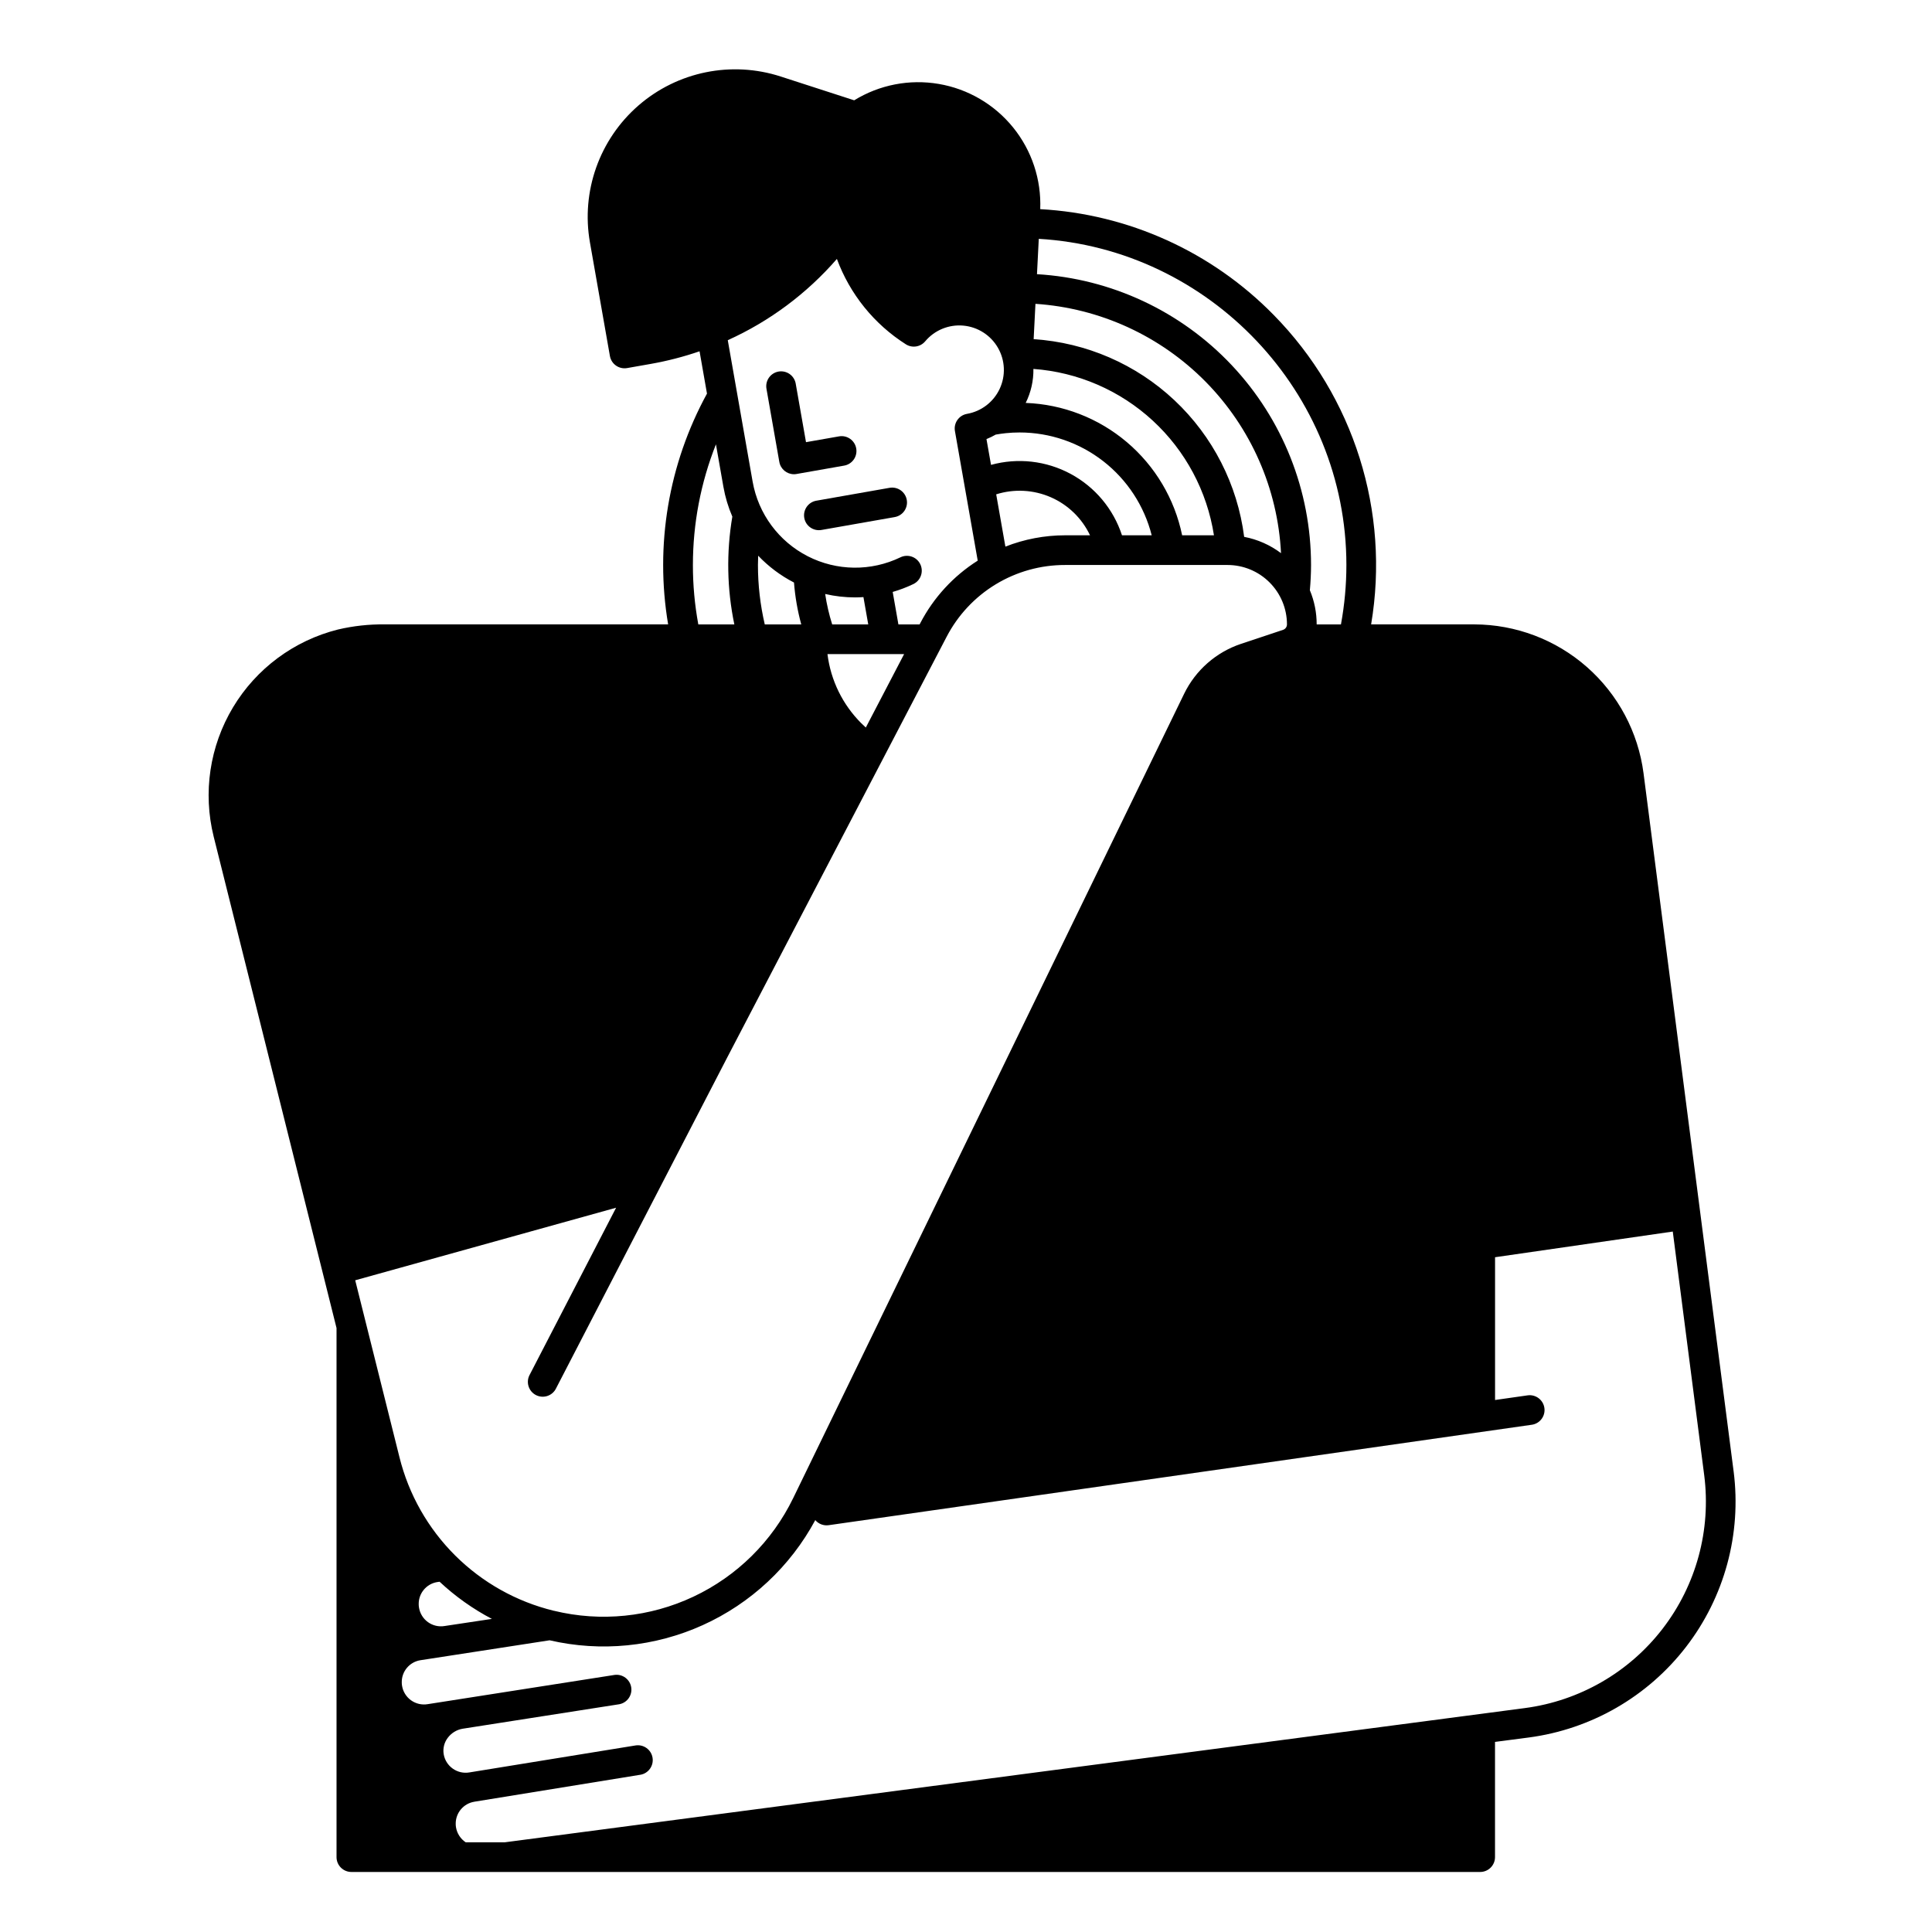 <?xml version="1.0" encoding="UTF-8"?>
<!-- Uploaded to: SVG Repo, www.svgrepo.com, Generator: SVG Repo Mixer Tools -->
<svg fill="#000000" width="800px" height="800px" version="1.1" viewBox="144 144 512 512" xmlns="http://www.w3.org/2000/svg">
 <g>
  <path d="m350.53 266.42c0.332 1.879 1.965 3.25 3.875 3.254 0.23 0 0.461-0.02 0.688-0.062l12.594-2.215c1.035-0.172 1.957-0.754 2.562-1.609 0.605-0.855 0.844-1.918 0.66-2.953-0.18-1.031-0.766-1.949-1.629-2.547-0.859-0.602-1.922-0.832-2.957-0.641l-8.723 1.531-2.727-15.508 0.004 0.004c-0.18-1.031-0.762-1.949-1.617-2.551-0.855-0.598-1.914-0.836-2.945-0.656-1.027 0.184-1.945 0.766-2.543 1.625-0.598 0.855-0.832 1.914-0.648 2.945z"/>
  <path d="m357.14 281.25c0.375 2.141 2.418 3.57 4.559 3.195l19.387-3.41h-0.004c1.035-0.176 1.957-0.754 2.562-1.609 0.605-0.859 0.844-1.922 0.66-2.953-0.18-1.031-0.766-1.949-1.629-2.551-0.859-0.598-1.926-0.828-2.957-0.641l-19.387 3.41h0.004c-2.141 0.375-3.57 2.418-3.195 4.559z"/>
  <path d="m603.43 533.95-23.871-185c-1.418-10.898-6.746-20.91-14.996-28.172-8.246-7.262-18.852-11.277-29.84-11.309h-27.359c5.035-29.891-4.566-60.387-25.82-82-16.398-16.746-38.469-26.75-61.871-28.043 0.312-7.856-2.246-15.555-7.195-21.66-4.949-6.106-11.953-10.203-19.699-11.523-7.75-1.324-15.715 0.219-22.406 4.34l-19.469-6.305c-13.051-4.231-27.359-1.316-37.711 7.684s-15.23 22.77-12.852 36.277l5.293 30.109c0.379 2.141 2.418 3.57 4.559 3.195l6.258-1.102c4.394-0.777 8.723-1.895 12.941-3.344l1.969 11.219v-0.004c-10.203 18.652-13.832 40.195-10.297 61.156h-75.082c-4.176-0.051-8.348 0.406-12.414 1.359-11.641 2.922-21.645 10.344-27.82 20.633-6.172 10.293-8.016 22.613-5.117 34.258l32.555 130.23v140.21c0 1.043 0.414 2.043 1.152 2.781 0.738 0.738 1.742 1.152 2.785 1.152h299.14c1.043 0 2.043-0.414 2.781-1.152 0.738-0.738 1.152-1.738 1.152-2.781v-30.535l8.922-1.164c16.539-2.18 31.543-10.824 41.723-24.039 10.18-13.215 14.711-29.926 12.594-46.473zm-343.61 29.324 0.672-0.098v-0.004c4.16 3.891 8.82 7.203 13.863 9.852l-12.512 1.883c-1.551 0.266-3.144-0.102-4.422-1.02-1.277-0.918-2.137-2.309-2.383-3.863-0.055-0.316-0.078-0.637-0.078-0.957-0.012-2.859 2.043-5.312 4.863-5.797zm31.004 7.609-0.113-0.027c-9.871-2.41-18.895-7.477-26.094-14.645-7.199-7.168-12.301-16.168-14.754-26.027l-11.727-46.895 69.137-19.23-22.875 44.219c-0.523 0.93-0.648 2.035-0.34 3.055 0.305 1.023 1.012 1.879 1.961 2.371 0.945 0.488 2.055 0.574 3.066 0.234s1.84-1.078 2.297-2.043l45.316-87.605 58.156-111.51c2.984-5.754 7.496-10.574 13.035-13.934 5.543-3.359 11.902-5.129 18.379-5.117h43.051c4.172 0.004 8.176 1.664 11.125 4.617 2.953 2.949 4.613 6.953 4.617 11.125 0 0.656-0.418 1.242-1.043 1.449l-11.176 3.727v-0.004c-6.562 2.207-11.969 6.949-15.012 13.172l-103.64 213.23v-0.004c-5.57 11.461-14.895 20.668-26.422 26.094-11.527 5.43-24.562 6.75-36.941 3.742zm81.441-235.2c-4.957-4.938-8.117-11.395-8.977-18.336h20.309l-10.148 19.457c-0.406-0.367-0.797-0.738-1.18-1.125zm-25.594-26.211c-1.203-5.16-1.809-10.441-1.809-15.742 0-0.824 0.027-1.645 0.059-2.469h-0.004c2.75 2.887 5.957 5.293 9.5 7.117 0.289 3.75 0.934 7.465 1.922 11.094zm26.148-7.234 1.273 7.234h-9.555c-0.832-2.633-1.453-5.328-1.855-8.059 2.59 0.602 5.242 0.902 7.902 0.906 0.742 0 1.488-0.031 2.234-0.082zm32.605-41.879h0.004c0.844-0.336 1.66-0.734 2.449-1.188 0.887-0.156 1.77-0.285 2.641-0.371l0.004-0.004c1.227-0.125 2.457-0.188 3.691-0.188 8.031 0.004 15.836 2.688 22.172 7.621 6.34 4.934 10.852 11.84 12.828 19.629h-7.875c-2.277-6.977-7.156-12.805-13.617-16.277-6.465-3.477-14.016-4.328-21.09-2.383zm68.289 25.914h0.004c-1.773-13.848-8.309-26.652-18.488-36.211-10.18-9.559-23.367-15.277-37.301-16.18l0.477-9.363c17.062 1.125 33.113 8.477 45.113 20.656 11.996 12.18 19.102 28.344 19.965 45.418-2.879-2.168-6.223-3.648-9.766-4.32zm-8.004-0.414h-8.43c-1.984-9.645-7.152-18.344-14.668-24.703s-16.949-10.016-26.789-10.379c1.391-2.797 2.09-5.887 2.043-9.008 11.785 0.859 22.93 5.684 31.621 13.691 8.688 8.008 14.406 18.723 16.223 30.398zm-57.707-10.855c4.758-1.496 9.895-1.223 14.469 0.77 4.57 1.996 8.262 5.578 10.398 10.086h-6.606 0.004c-5.418 0-10.789 1.02-15.828 3zm92.805 18.727c0 5.281-0.484 10.551-1.441 15.742h-6.434c0.004-3.106-0.609-6.184-1.805-9.051 0.195-2.223 0.312-4.465 0.312-6.691 0-19.684-7.516-38.629-21.016-52.953-13.5-14.328-31.965-22.953-51.613-24.117l0.477-9.367c45.27 2.648 81.52 40.691 81.52 86.438zm-135.02-81.113c3.453 9.344 9.879 17.297 18.289 22.633 1.668 1.051 3.852 0.707 5.117-0.805 2.481-2.949 6.242-4.5 10.082-4.156 3.836 0.34 7.266 2.531 9.188 5.871s2.094 7.406 0.457 10.898c-1.633 3.488-4.867 5.961-8.664 6.621-2.137 0.379-3.566 2.418-3.188 4.559l6.039 34.336c-6.449 4.078-11.699 9.793-15.223 16.559l-0.176 0.34h-5.621l-1.512-8.605c1.883-0.543 3.719-1.242 5.484-2.09 1.957-0.949 2.773-3.305 1.824-5.262s-3.301-2.773-5.258-1.824c-7.781 3.758-16.867 3.652-24.559-0.281s-13.098-11.242-14.605-19.746l-6.594-37.512c11.082-5.008 20.945-12.355 28.918-21.535zm-38.16 81.113c0-10.949 2.07-21.801 6.106-31.98l1.98 11.277c0.48 2.711 1.273 5.356 2.363 7.879-1.605 9.473-1.426 19.164 0.531 28.566h-9.547c-0.957-5.191-1.438-10.461-1.434-15.742zm220.47 302.93-270.31 35.566h-10.375c-1.371-0.914-2.301-2.356-2.57-3.981-0.051-0.316-0.078-0.637-0.074-0.957-0.008-2.883 2.078-5.34 4.918-5.809l0.023-0.008 43.969-7.141v0.004c2.144-0.348 3.602-2.371 3.254-4.519-0.348-2.144-2.371-3.602-4.519-3.254l-44.031 7.148h0.004c-1.547 0.262-3.129-0.102-4.406-1.012-1.277-0.906-2.141-2.285-2.398-3.828-0.25-1.523 0.137-3.082 1.066-4.312 0.961-1.293 2.383-2.168 3.973-2.43l41.5-6.488c2.09-0.395 3.488-2.375 3.16-4.477-0.332-2.102-2.269-3.562-4.379-3.297l-49.551 7.754c-1.547 0.262-3.137-0.105-4.418-1.02-1.277-0.918-2.137-2.305-2.387-3.856-0.051-0.32-0.078-0.641-0.074-0.965-0.012-2.863 2.051-5.309 4.871-5.793l34.309-5.293h-0.004c13.605 3.148 27.867 1.734 40.59-4.019 12.723-5.754 23.203-15.531 29.82-27.828 0.875 1.027 2.215 1.535 3.551 1.344l186.33-26.617v0.004c2.152-0.309 3.648-2.301 3.34-4.453s-2.301-3.648-4.453-3.34l-8.621 1.23v-37.836l47.098-6.805 8.332 64.586c1.852 14.48-2.113 29.102-11.023 40.664-8.906 11.566-22.035 19.129-36.508 21.035z"/>
 </g>
</svg>